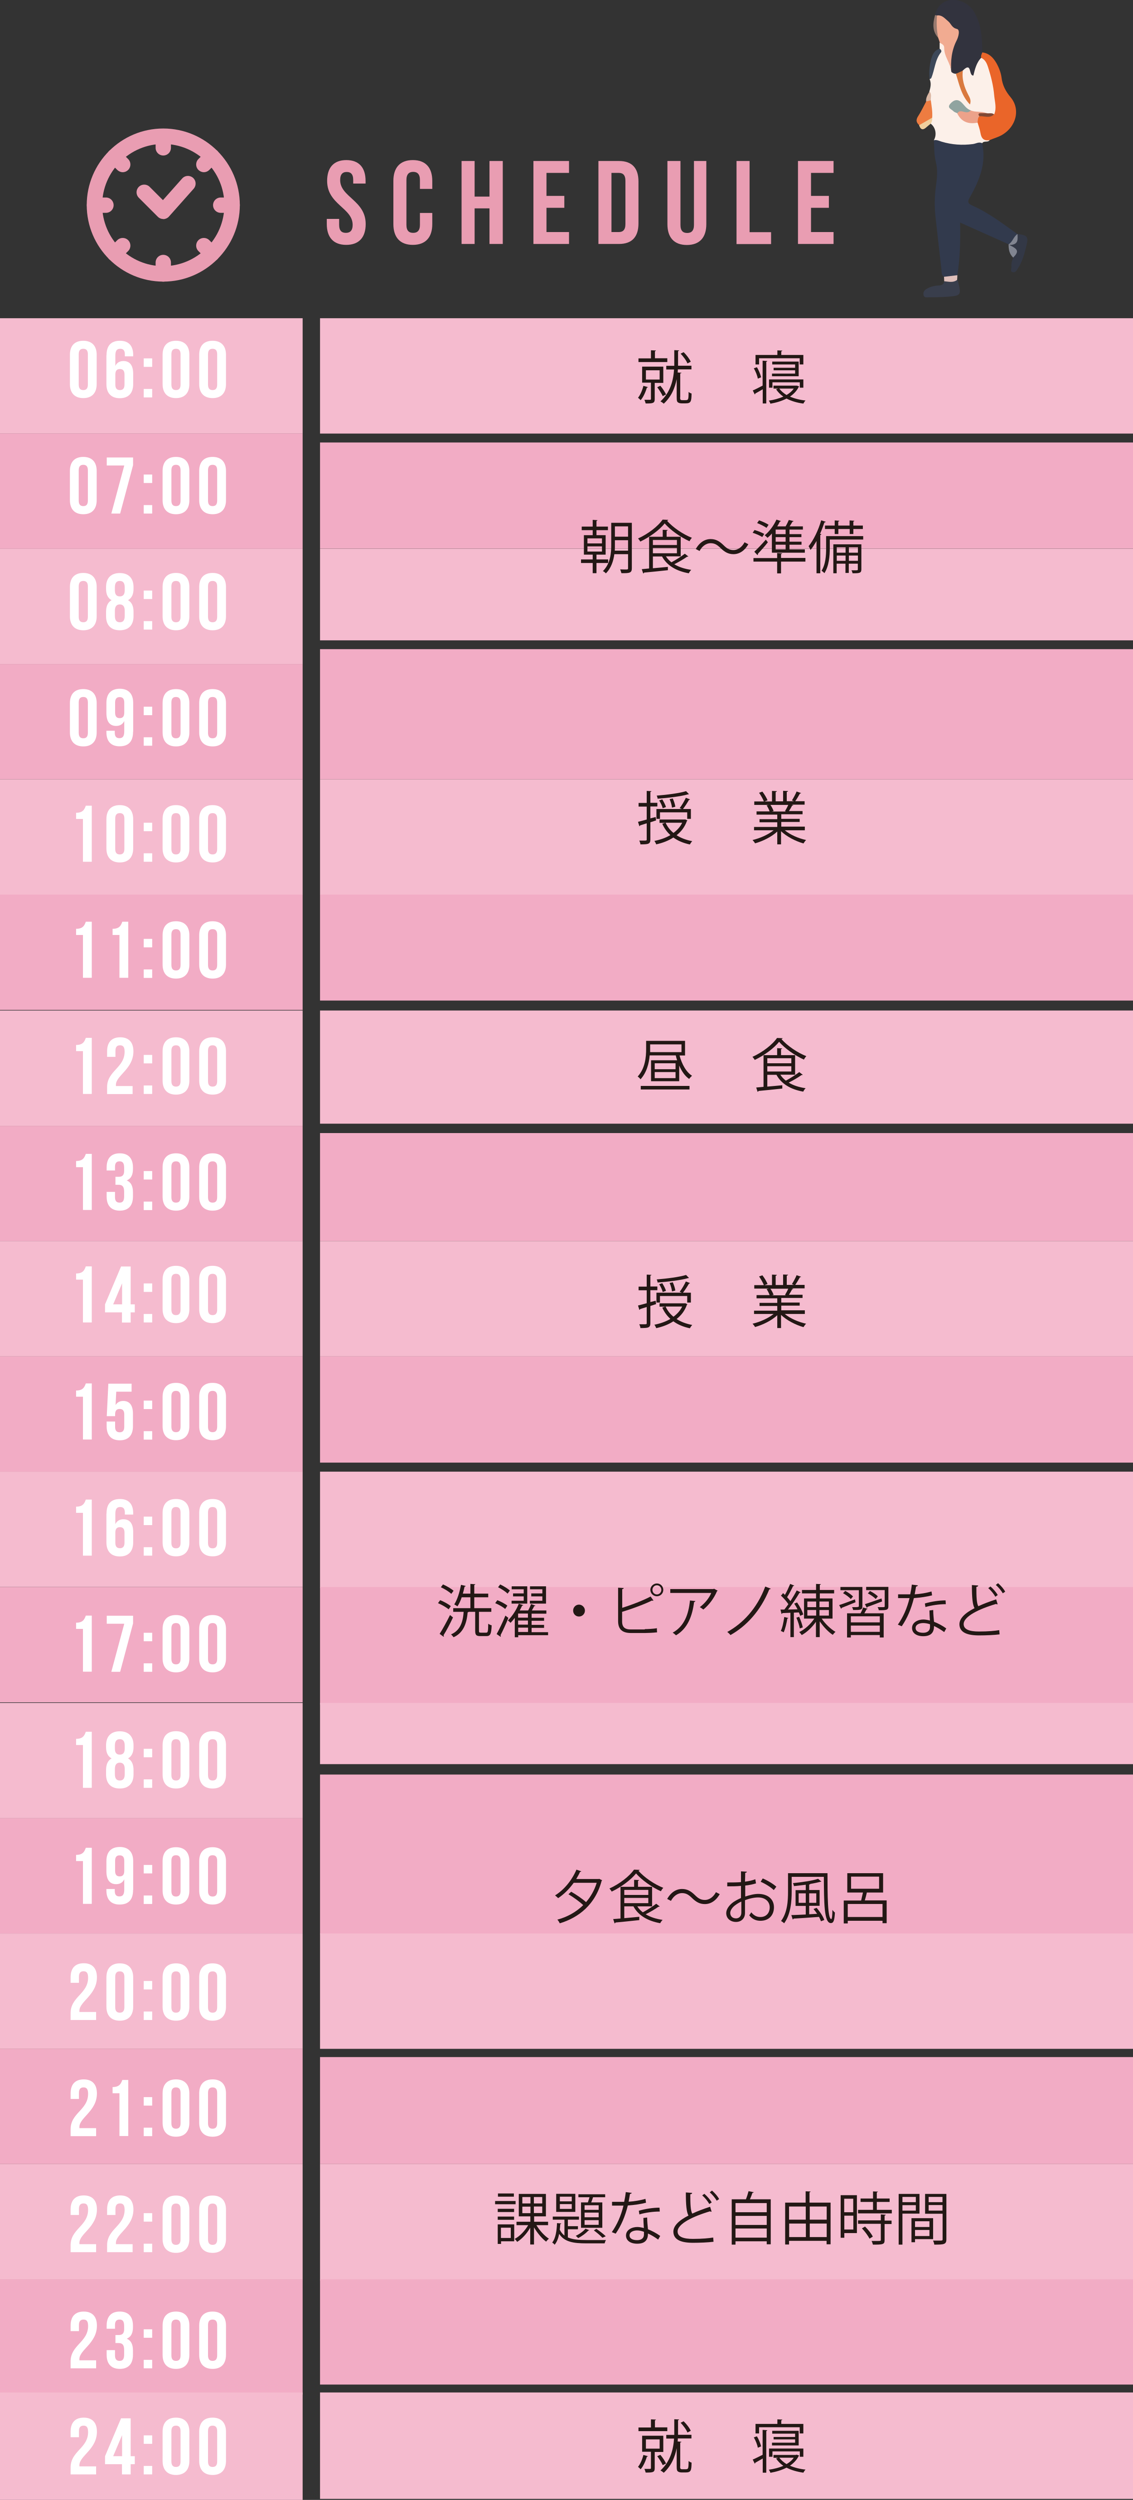 <?xml version="1.0" encoding="UTF-8"?><svg id="design" xmlns="http://www.w3.org/2000/svg" viewBox="0 0 99.02 218.47"><rect x="0" y="0" width="99.02" height="218.47" fill="#333333" stroke="none"/><defs><style>.cls-1{fill:#e99db2;}.cls-2{fill:#e0c0bb;}.cls-3{fill:#ea6529;}.cls-4{fill:#90a4a0;}.cls-5{fill:#f0d09e;}.cls-6{fill:#804834;}.cls-7{fill:#ed7c41;}.cls-8{fill:#f5bbcf;}.cls-9{fill:#eca28a;}.cls-10{fill:#3d4859;}.cls-11{fill:#32333e;}.cls-12{fill:#dbb7a4;}.cls-13{fill:#d9793e;}.cls-14{fill:#393e4c;}.cls-15{fill:#333846;}.cls-16{fill:#231815;}.cls-17{fill:#f2acc5;}.cls-18{fill:#fff;}.cls-19{fill:#323a4d;}.cls-20{fill:#818591;}.cls-21{fill:#f1ab91;}.cls-22{fill:#997a6f;}.cls-23{fill:#fcf0e9;}</style></defs><rect class="cls-8" y="27.81" width="26.45" height="10.08"/><rect class="cls-17" y="37.88" width="26.45" height="10.08"/><rect class="cls-8" y="47.96" width="26.45" height="10.08"/><rect class="cls-17" y="58.03" width="26.45" height="10.08"/><rect class="cls-8" y="68.11" width="26.45" height="10.08"/><rect class="cls-17" y="78.18" width="26.45" height="10.08"/><rect class="cls-8" y="88.31" width="26.45" height="10.08"/><rect class="cls-17" y="98.39" width="26.45" height="10.08"/><rect class="cls-8" y="108.46" width="26.45" height="10.08"/><rect class="cls-17" y="118.54" width="26.45" height="10.08"/><rect class="cls-8" y="128.61" width="26.45" height="10.08"/><rect class="cls-17" y="138.69" width="26.45" height="10.08"/><rect class="cls-8" y="148.82" width="26.45" height="10.08"/><rect class="cls-17" y="158.89" width="26.45" height="10.08"/><rect class="cls-8" y="168.97" width="26.45" height="10.08"/><rect class="cls-17" y="179.04" width="26.45" height="10.08"/><rect class="cls-8" y="189.12" width="26.45" height="10.08"/><rect class="cls-17" y="199.19" width="26.45" height="10.08"/><rect class="cls-8" x="27.97" y="27.81" width="71.05" height="10.08"/><rect class="cls-17" x="27.97" y="38.67" width="71.05" height="9.28"/><rect class="cls-8" x="27.97" y="47.96" width="71.05" height="8"/><rect class="cls-17" x="27.97" y="56.73" width="71.05" height="11.38"/><rect class="cls-8" x="27.97" y="68.11" width="71.05" height="10.08"/><rect class="cls-17" x="27.97" y="78.18" width="71.05" height="9.26"/><rect class="cls-8" x="27.97" y="88.31" width="71.05" height="9.89"/><rect class="cls-17" x="27.97" y="99.02" width="71.05" height="9.44"/><rect class="cls-8" x="27.97" y="108.46" width="71.05" height="10.08"/><rect class="cls-17" x="27.97" y="118.54" width="71.05" height="9.28"/><rect class="cls-8" x="27.97" y="128.61" width="71.05" height="10.17"/><rect class="cls-17" x="27.97" y="138.69" width="71.05" height="10.28"/><rect class="cls-8" x="27.97" y="148.82" width="71.05" height="5.35"/><rect class="cls-17" x="27.97" y="155.08" width="71.05" height="13.96"/><rect class="cls-8" x="27.97" y="168.97" width="71.05" height="10.08"/><rect class="cls-17" x="27.97" y="179.77" width="71.05" height="9.35"/><rect class="cls-8" x="27.97" y="189.12" width="71.05" height="10.19"/><rect class="cls-8" y="209.08" width="26.45" height="9.39"/><rect class="cls-8" x="27.97" y="209.08" width="71.05" height="9.3"/><rect class="cls-17" x="27.97" y="199.19" width="71.05" height="9.2"/><path class="cls-1" d="M14.27,19.14c-.18,0-.35-.07-.48-.2l-1.66-1.66c-.26-.26-.26-.69,0-.95.26-.26.69-.26.95,0l1.16,1.16,1.68-1.89c.25-.28.67-.3.95-.06.28.25.3.67.06.95l-2.16,2.43c-.12.14-.3.22-.48.23,0,0-.01,0-.02,0Z"/><path class="cls-1" d="M14.27,24.61c-3.69,0-6.69-3-6.69-6.69s3-6.69,6.69-6.69,6.69,3,6.69,6.69-3,6.69-6.69,6.69ZM14.27,12.58c-2.94,0-5.34,2.4-5.34,5.34s2.4,5.34,5.34,5.34,5.34-2.4,5.34-5.34-2.4-5.34-5.34-5.34Z"/><path class="cls-1" d="M9.26,18.6h-1c-.37,0-.67-.3-.67-.67s.3-.67.67-.67h1c.37,0,.67.3.67.67s-.3.67-.67.67Z"/><path class="cls-1" d="M20.29,18.6h-1c-.37,0-.67-.3-.67-.67s.3-.67.67-.67h1c.37,0,.67.3.67.67s-.3.67-.67.67Z"/><path class="cls-1" d="M14.27,13.59c-.37,0-.67-.3-.67-.67v-1c0-.37.3-.67.67-.67s.67.3.67.67v1c0,.37-.3.67-.67.67Z"/><path class="cls-1" d="M14.27,24.61c-.37,0-.67-.3-.67-.67v-1c0-.37.3-.67.67-.67s.67.3.67.67v1c0,.37-.3.67-.67.67Z"/><path class="cls-1" d="M10.73,15.05c-.17,0-.34-.07-.48-.2l-.71-.71c-.26-.26-.26-.69,0-.95.26-.26.69-.26.95,0l.71.71c.26.26.26.69,0,.95-.13.13-.3.2-.48.2Z"/><path class="cls-1" d="M18.53,22.85c-.17,0-.34-.07-.48-.2l-.71-.71c-.26-.26-.26-.69,0-.95.26-.26.69-.26.95,0l.71.71c.26.26.26.69,0,.95-.13.13-.3.2-.48.2Z"/><path class="cls-1" d="M17.82,15.05c-.17,0-.34-.07-.48-.2-.26-.26-.26-.69,0-.95l.71-.71c.26-.26.69-.26.95,0,.26.26.26.69,0,.95l-.71.71c-.13.13-.3.2-.48.2Z"/><path class="cls-1" d="M10.02,22.85c-.17,0-.34-.07-.48-.2-.26-.26-.26-.69,0-.95l.71-.71c.26-.26.69-.26.95,0,.26.26.26.69,0,.95l-.71.71c-.13.13-.3.2-.48.2Z"/><path class="cls-18" d="M6.11,31.01c0-.79.41-1.23,1.17-1.23s1.17.45,1.17,1.23v2.55c0,.78-.41,1.23-1.17,1.23s-1.17-.45-1.17-1.23v-2.55ZM6.88,33.61c0,.35.15.48.4.48s.4-.13.4-.48v-2.65c0-.35-.15-.48-.4-.48s-.4.13-.4.48v2.65Z"/><path class="cls-18" d="M9.31,31.05c0-.83.38-1.27,1.18-1.27.76,0,1.15.45,1.15,1.23v.13h-.73v-.18c0-.35-.15-.48-.4-.48-.27,0-.43.13-.43.6v.9c.13-.28.37-.43.71-.43.57,0,.85.4.85,1.12v.9c0,.78-.41,1.23-1.17,1.23s-1.17-.45-1.17-1.23v-2.51ZM10.08,32.73v.88c0,.35.15.48.4.48s.4-.13.4-.48v-.88c0-.35-.15-.48-.4-.48s-.4.13-.4.48Z"/><path class="cls-18" d="M13.3,31.32v.74h-.74v-.74h.74ZM13.3,33.99v.74h-.74v-.74h.74Z"/><path class="cls-18" d="M14.21,31.01c0-.79.41-1.23,1.17-1.23s1.17.45,1.17,1.23v2.55c0,.78-.41,1.23-1.17,1.23s-1.17-.45-1.17-1.23v-2.55ZM14.98,33.61c0,.35.15.48.4.48s.4-.13.4-.48v-2.65c0-.35-.15-.48-.4-.48s-.4.13-.4.48v2.65Z"/><path class="cls-18" d="M17.41,31.01c0-.79.41-1.23,1.17-1.23s1.17.45,1.17,1.23v2.55c0,.78-.41,1.23-1.17,1.23s-1.17-.45-1.17-1.23v-2.55ZM18.18,33.61c0,.35.15.48.4.48s.4-.13.4-.48v-2.65c0-.35-.15-.48-.4-.48s-.4.13-.4.48v2.65Z"/><path class="cls-18" d="M6.11,41.16c0-.79.41-1.23,1.17-1.23s1.17.45,1.17,1.23v2.55c0,.78-.41,1.23-1.17,1.23s-1.17-.45-1.17-1.23v-2.55ZM6.88,43.75c0,.35.15.48.4.48s.4-.13.4-.48v-2.65c0-.35-.15-.48-.4-.48s-.4.13-.4.48v2.65Z"/><path class="cls-18" d="M11.63,39.98v.67l-1.13,4.23h-.77l1.13-4.2h-1.53v-.7h2.31Z"/><path class="cls-18" d="M13.3,41.47v.74h-.74v-.74h.74ZM13.3,44.14v.74h-.74v-.74h.74Z"/><path class="cls-18" d="M14.21,41.16c0-.79.41-1.23,1.17-1.23s1.17.45,1.17,1.23v2.55c0,.78-.41,1.23-1.17,1.23s-1.17-.45-1.17-1.23v-2.55ZM14.98,43.75c0,.35.15.48.4.48s.4-.13.4-.48v-2.65c0-.35-.15-.48-.4-.48s-.4.13-.4.48v2.65Z"/><path class="cls-18" d="M17.41,41.16c0-.79.41-1.23,1.17-1.23s1.17.45,1.17,1.23v2.55c0,.78-.41,1.23-1.17,1.23s-1.17-.45-1.17-1.23v-2.55ZM18.18,43.75c0,.35.15.48.4.48s.4-.13.4-.48v-2.65c0-.35-.15-.48-.4-.48s-.4.13-.4.48v2.65Z"/><path class="cls-18" d="M6.11,51.3c0-.79.41-1.23,1.17-1.23s1.17.45,1.17,1.23v2.55c0,.78-.41,1.23-1.17,1.23s-1.17-.45-1.17-1.23v-2.55ZM6.88,53.9c0,.35.15.48.4.48s.4-.13.4-.48v-2.65c0-.35-.15-.48-.4-.48s-.4.13-.4.48v2.65Z"/><path class="cls-18" d="M10.47,55.08c-.78,0-1.2-.45-1.2-1.23v-.38c0-.47.14-.83.48-1.02-.32-.18-.48-.5-.48-.99v-.15c0-.79.43-1.23,1.2-1.23s1.2.45,1.2,1.23v.15c0,.48-.16.81-.48.99.34.19.48.55.48,1.02v.38c0,.78-.43,1.23-1.2,1.23ZM10.04,51.6c0,.39.18.52.43.52s.43-.13.43-.52v-.27c0-.44-.19-.56-.43-.56s-.43.12-.43.56v.27ZM10.47,54.38c.25,0,.43-.12.43-.55v-.46c0-.38-.16-.55-.43-.55s-.43.17-.43.55v.46c0,.43.19.55.43.55Z"/><path class="cls-18" d="M13.3,51.61v.74h-.74v-.74h.74ZM13.3,54.28v.74h-.74v-.74h.74Z"/><path class="cls-18" d="M14.21,51.3c0-.79.41-1.23,1.17-1.23s1.17.45,1.17,1.23v2.55c0,.78-.41,1.23-1.17,1.23s-1.17-.45-1.17-1.23v-2.55ZM14.98,53.9c0,.35.15.48.4.48s.4-.13.4-.48v-2.65c0-.35-.15-.48-.4-.48s-.4.13-.4.48v2.65Z"/><path class="cls-18" d="M17.41,51.3c0-.79.41-1.23,1.17-1.23s1.17.45,1.17,1.23v2.55c0,.78-.41,1.23-1.17,1.23s-1.17-.45-1.17-1.23v-2.55ZM18.18,53.9c0,.35.15.48.4.48s.4-.13.4-.48v-2.65c0-.35-.15-.48-.4-.48s-.4.13-.4.48v2.65Z"/><path class="cls-18" d="M6.11,61.45c0-.79.41-1.23,1.17-1.23s1.17.45,1.17,1.23v2.55c0,.78-.41,1.23-1.17,1.23s-1.17-.45-1.17-1.23v-2.55ZM6.88,64.04c0,.35.15.48.4.48s.4-.13.4-.48v-2.65c0-.35-.15-.48-.4-.48s-.4.13-.4.48v2.65Z"/><path class="cls-18" d="M11.63,63.95c0,.83-.38,1.27-1.18,1.27-.76,0-1.15-.45-1.15-1.23v-.13h.73v.17c0,.35.15.48.4.48.27,0,.43-.13.43-.6v-.9c-.13.28-.37.43-.71.43-.57,0-.85-.4-.85-1.12v-.9c0-.79.41-1.23,1.17-1.23s1.17.45,1.17,1.23v2.51ZM10.86,62.28v-.88c0-.35-.15-.48-.4-.48s-.4.13-.4.48v.88c0,.35.15.48.4.48s.4-.13.4-.48Z"/><path class="cls-18" d="M13.3,61.76v.74h-.74v-.74h.74ZM13.3,64.43v.74h-.74v-.74h.74Z"/><path class="cls-18" d="M14.21,61.45c0-.79.41-1.23,1.17-1.23s1.17.45,1.17,1.23v2.55c0,.78-.41,1.23-1.17,1.23s-1.17-.45-1.17-1.23v-2.55ZM14.98,64.04c0,.35.15.48.4.48s.4-.13.4-.48v-2.65c0-.35-.15-.48-.4-.48s-.4.13-.4.48v2.65Z"/><path class="cls-18" d="M17.41,61.45c0-.79.41-1.23,1.17-1.23s1.17.45,1.17,1.23v2.55c0,.78-.41,1.23-1.17,1.23s-1.17-.45-1.17-1.23v-2.55ZM18.18,64.04c0,.35.15.48.4.48s.4-.13.4-.48v-2.65c0-.35-.15-.48-.4-.48s-.4.13-.4.48v2.65Z"/><path class="cls-18" d="M6.65,71.03c.6,0,.73-.29.85-.62h.52v4.9h-.77v-3.74h-.6v-.55Z"/><path class="cls-18" d="M9.3,71.59c0-.79.41-1.23,1.17-1.23s1.17.45,1.17,1.23v2.55c0,.78-.41,1.23-1.17,1.23s-1.17-.45-1.17-1.23v-2.55ZM10.07,74.19c0,.35.15.48.4.48s.4-.13.4-.48v-2.65c0-.35-.15-.48-.4-.48s-.4.13-.4.48v2.65Z"/><path class="cls-18" d="M13.3,71.9v.74h-.74v-.74h.74ZM13.3,74.57v.74h-.74v-.74h.74Z"/><path class="cls-18" d="M14.21,71.59c0-.79.41-1.23,1.17-1.23s1.17.45,1.17,1.23v2.55c0,.78-.41,1.23-1.17,1.23s-1.17-.45-1.17-1.23v-2.55ZM14.98,74.19c0,.35.15.48.4.48s.4-.13.4-.48v-2.65c0-.35-.15-.48-.4-.48s-.4.13-.4.48v2.65Z"/><path class="cls-18" d="M17.41,71.59c0-.79.41-1.23,1.17-1.23s1.17.45,1.17,1.23v2.55c0,.78-.41,1.23-1.17,1.23s-1.17-.45-1.17-1.23v-2.55ZM18.18,74.19c0,.35.15.48.4.48s.4-.13.4-.48v-2.65c0-.35-.15-.48-.4-.48s-.4.13-.4.48v2.65Z"/><path class="cls-18" d="M6.65,81.17c.6,0,.73-.29.85-.62h.52v4.9h-.77v-3.74h-.6v-.55Z"/><path class="cls-18" d="M9.84,81.17c.6,0,.73-.29.85-.62h.52v4.9h-.77v-3.74h-.6v-.55Z"/><path class="cls-18" d="M13.3,82.05v.74h-.74v-.74h.74ZM13.3,84.72v.74h-.74v-.74h.74Z"/><path class="cls-18" d="M14.21,81.74c0-.79.41-1.23,1.17-1.23s1.17.45,1.17,1.23v2.55c0,.78-.41,1.23-1.17,1.23s-1.17-.45-1.17-1.23v-2.55ZM14.98,84.33c0,.35.15.48.4.48s.4-.13.4-.48v-2.65c0-.35-.15-.48-.4-.48s-.4.13-.4.48v2.65Z"/><path class="cls-18" d="M17.41,81.74c0-.79.41-1.23,1.17-1.23s1.17.45,1.17,1.23v2.55c0,.78-.41,1.23-1.17,1.23s-1.17-.45-1.17-1.23v-2.55ZM18.18,84.33c0,.35.15.48.4.48s.4-.13.4-.48v-2.65c0-.35-.15-.48-.4-.48s-.4.13-.4.48v2.65Z"/><path class="cls-18" d="M6.65,91.32c.6,0,.73-.29.85-.62h.52v4.9h-.77v-3.74h-.6v-.55Z"/><path class="cls-18" d="M10.49,91.35c-.25,0-.4.13-.4.48v.53h-.73v-.48c0-.79.39-1.23,1.15-1.23s1.15.45,1.15,1.23c0,1.54-1.53,2.11-1.53,2.92,0,.04,0,.07,0,.11h1.46v.7h-2.23v-.6c0-1.44,1.53-1.68,1.53-3.1,0-.44-.15-.56-.4-.56Z"/><path class="cls-18" d="M13.3,92.19v.74h-.74v-.74h.74ZM13.3,94.86v.74h-.74v-.74h.74Z"/><path class="cls-18" d="M14.21,91.88c0-.79.41-1.23,1.17-1.23s1.17.45,1.17,1.23v2.55c0,.78-.41,1.23-1.17,1.23s-1.17-.45-1.17-1.23v-2.55ZM14.98,94.48c0,.35.15.48.4.48s.4-.13.4-.48v-2.65c0-.35-.15-.48-.4-.48s-.4.13-.4.48v2.65Z"/><path class="cls-18" d="M17.41,91.88c0-.79.41-1.23,1.17-1.23s1.17.45,1.17,1.23v2.55c0,.78-.41,1.23-1.17,1.23s-1.17-.45-1.17-1.23v-2.55ZM18.18,94.48c0,.35.15.48.4.48s.4-.13.4-.48v-2.65c0-.35-.15-.48-.4-.48s-.4.13-.4.48v2.65Z"/><path class="cls-18" d="M6.65,101.46c.6,0,.73-.29.85-.62h.52v4.9h-.77v-3.74h-.6v-.55Z"/><path class="cls-18" d="M10.85,102.05c0-.44-.15-.56-.4-.56s-.4.13-.4.48v.32h-.73v-.27c0-.79.39-1.23,1.15-1.23s1.15.45,1.15,1.23v.13c0,.53-.17.85-.54,1.01.39.17.54.53.54,1.03v.38c0,.78-.39,1.23-1.15,1.23s-1.15-.45-1.15-1.23v-.41h.73v.46c0,.35.15.48.4.48s.4-.12.4-.55v-.39c0-.46-.15-.62-.5-.62h-.26v-.7h.3c.29,0,.46-.13.46-.52v-.27Z"/><path class="cls-18" d="M13.3,102.34v.74h-.74v-.74h.74ZM13.3,105.01v.74h-.74v-.74h.74Z"/><path class="cls-18" d="M14.21,102.02c0-.79.41-1.23,1.17-1.23s1.17.45,1.17,1.23v2.55c0,.78-.41,1.23-1.17,1.23s-1.17-.45-1.17-1.23v-2.55ZM14.98,104.62c0,.35.15.48.4.48s.4-.13.4-.48v-2.65c0-.35-.15-.48-.4-.48s-.4.13-.4.48v2.65Z"/><path class="cls-18" d="M17.41,102.02c0-.79.41-1.23,1.17-1.23s1.17.45,1.17,1.23v2.55c0,.78-.41,1.23-1.17,1.23s-1.17-.45-1.17-1.23v-2.55ZM18.18,104.62c0,.35.15.48.4.48s.4-.13.4-.48v-2.65c0-.35-.15-.48-.4-.48s-.4.13-.4.48v2.65Z"/><path class="cls-18" d="M6.65,111.29c.6,0,.73-.29.85-.62h.52v4.9h-.77v-3.74h-.6v-.55Z"/><path class="cls-18" d="M9.18,113.99l1.4-3.31h.84v3.31h.36v.7h-.36v.89h-.76v-.89h-1.48v-.7ZM10.67,113.99v-1.84l-.78,1.84h.78Z"/><path class="cls-18" d="M13.3,112.16v.74h-.74v-.74h.74ZM13.3,114.83v.74h-.74v-.74h.74Z"/><path class="cls-18" d="M14.21,111.85c0-.79.41-1.23,1.17-1.23s1.17.45,1.17,1.23v2.55c0,.78-.41,1.23-1.17,1.23s-1.17-.45-1.17-1.23v-2.55ZM14.98,114.45c0,.35.15.48.4.48s.4-.13.4-.48v-2.65c0-.35-.15-.48-.4-.48s-.4.13-.4.48v2.65Z"/><path class="cls-18" d="M17.41,111.85c0-.79.41-1.23,1.17-1.23s1.17.45,1.17,1.23v2.55c0,.78-.41,1.23-1.17,1.23s-1.17-.45-1.17-1.23v-2.55ZM18.18,114.45c0,.35.15.48.4.48s.4-.13.4-.48v-2.65c0-.35-.15-.48-.4-.48s-.4.13-.4.48v2.65Z"/><path class="cls-18" d="M6.65,121.52c.6,0,.73-.29.85-.62h.52v4.9h-.77v-3.74h-.6v-.55Z"/><path class="cls-18" d="M10.06,124.23v.46c0,.35.15.48.4.48s.4-.13.4-.48v-1.08c0-.35-.15-.48-.4-.48s-.4.13-.4.48v.15h-.73l.14-2.84h2.03v.7h-1.34l-.06,1.17c.14-.23.36-.36.67-.36.57,0,.85.4.85,1.12v1.09c0,.78-.39,1.23-1.15,1.23s-1.15-.45-1.15-1.23v-.41h.73Z"/><path class="cls-18" d="M13.3,122.4v.74h-.74v-.74h.74ZM13.3,125.07v.74h-.74v-.74h.74Z"/><path class="cls-18" d="M14.21,122.08c0-.79.41-1.23,1.17-1.23s1.17.45,1.17,1.23v2.55c0,.78-.41,1.23-1.17,1.23s-1.17-.45-1.17-1.23v-2.55ZM14.98,124.68c0,.35.15.48.4.48s.4-.13.4-.48v-2.65c0-.35-.15-.48-.4-.48s-.4.13-.4.48v2.65Z"/><path class="cls-18" d="M17.41,122.08c0-.79.41-1.23,1.17-1.23s1.17.45,1.17,1.23v2.55c0,.78-.41,1.23-1.17,1.23s-1.17-.45-1.17-1.23v-2.55ZM18.18,124.68c0,.35.15.48.4.48s.4-.13.4-.48v-2.65c0-.35-.15-.48-.4-.48s-.4.13-.4.48v2.65Z"/><path class="cls-18" d="M6.65,131.67c.6,0,.73-.29.85-.62h.52v4.9h-.77v-3.74h-.6v-.55Z"/><path class="cls-18" d="M9.31,132.27c0-.83.38-1.27,1.18-1.27.76,0,1.15.45,1.15,1.23v.13h-.73v-.18c0-.35-.15-.48-.4-.48-.27,0-.43.13-.43.6v.9c.13-.28.37-.43.71-.43.57,0,.85.4.85,1.12v.9c0,.78-.41,1.23-1.17,1.23s-1.17-.45-1.17-1.23v-2.51ZM10.08,133.94v.88c0,.35.15.48.4.48s.4-.13.4-.48v-.88c0-.35-.15-.48-.4-.48s-.4.13-.4.48Z"/><path class="cls-18" d="M13.3,132.54v.74h-.74v-.74h.74ZM13.3,135.21v.74h-.74v-.74h.74Z"/><path class="cls-18" d="M14.21,132.23c0-.79.41-1.23,1.17-1.23s1.17.45,1.17,1.23v2.55c0,.78-.41,1.23-1.17,1.23s-1.17-.45-1.17-1.23v-2.55ZM14.98,134.83c0,.35.15.48.4.48s.4-.13.4-.48v-2.65c0-.35-.15-.48-.4-.48s-.4.13-.4.48v2.65Z"/><path class="cls-18" d="M17.41,132.23c0-.79.41-1.23,1.17-1.23s1.17.45,1.17,1.23v2.55c0,.78-.41,1.23-1.17,1.23s-1.17-.45-1.17-1.23v-2.55ZM18.18,134.83c0,.35.15.48.4.48s.4-.13.4-.48v-2.65c0-.35-.15-.48-.4-.48s-.4.13-.4.48v2.65Z"/><path class="cls-18" d="M6.65,141.81c.6,0,.73-.29.85-.62h.52v4.9h-.77v-3.74h-.6v-.55Z"/><path class="cls-18" d="M11.63,141.2v.67l-1.13,4.23h-.77l1.13-4.2h-1.53v-.7h2.31Z"/><path class="cls-18" d="M13.3,142.69v.74h-.74v-.74h.74ZM13.3,145.36v.74h-.74v-.74h.74Z"/><path class="cls-18" d="M14.21,142.37c0-.79.41-1.23,1.17-1.23s1.17.45,1.17,1.23v2.55c0,.78-.41,1.23-1.17,1.23s-1.17-.45-1.17-1.23v-2.55ZM14.98,144.97c0,.35.15.48.4.48s.4-.13.4-.48v-2.65c0-.35-.15-.48-.4-.48s-.4.13-.4.48v2.65Z"/><path class="cls-18" d="M17.41,142.37c0-.79.41-1.23,1.17-1.23s1.17.45,1.17,1.23v2.55c0,.78-.41,1.23-1.17,1.23s-1.17-.45-1.17-1.23v-2.55ZM18.18,144.97c0,.35.15.48.4.48s.4-.13.4-.48v-2.65c0-.35-.15-.48-.4-.48s-.4.13-.4.48v2.65Z"/><path class="cls-18" d="M6.65,151.96c.6,0,.73-.29.85-.62h.52v4.9h-.77v-3.74h-.6v-.55Z"/><path class="cls-18" d="M10.47,156.3c-.78,0-1.2-.45-1.2-1.23v-.38c0-.47.14-.83.48-1.02-.32-.18-.48-.5-.48-.99v-.15c0-.79.43-1.23,1.2-1.23s1.2.45,1.2,1.23v.15c0,.48-.16.81-.48.99.34.19.48.55.48,1.02v.38c0,.78-.43,1.23-1.2,1.23ZM10.04,152.82c0,.39.18.52.43.52s.43-.13.43-.52v-.27c0-.44-.19-.56-.43-.56s-.43.12-.43.56v.27ZM10.47,155.6c.25,0,.43-.12.43-.55v-.46c0-.38-.16-.55-.43-.55s-.43.17-.43.55v.46c0,.43.19.55.43.55Z"/><path class="cls-18" d="M13.3,152.83v.74h-.74v-.74h.74ZM13.3,155.5v.74h-.74v-.74h.74Z"/><path class="cls-18" d="M14.21,152.52c0-.79.41-1.23,1.17-1.23s1.17.45,1.17,1.23v2.55c0,.78-.41,1.23-1.17,1.23s-1.17-.45-1.17-1.23v-2.55ZM14.98,155.12c0,.35.15.48.4.48s.4-.13.4-.48v-2.65c0-.35-.15-.48-.4-.48s-.4.13-.4.48v2.65Z"/><path class="cls-18" d="M17.41,152.52c0-.79.41-1.23,1.17-1.23s1.17.45,1.17,1.23v2.55c0,.78-.41,1.23-1.17,1.23s-1.17-.45-1.17-1.23v-2.55ZM18.18,155.12c0,.35.15.48.4.48s.4-.13.4-.48v-2.65c0-.35-.15-.48-.4-.48s-.4.13-.4.48v2.65Z"/><path class="cls-18" d="M6.65,162.1c.6,0,.73-.29.85-.62h.52v4.9h-.77v-3.74h-.6v-.55Z"/><path class="cls-18" d="M11.63,165.17c0,.83-.38,1.27-1.18,1.27-.76,0-1.15-.45-1.15-1.23v-.13h.73v.17c0,.35.15.48.4.48.27,0,.43-.13.43-.6v-.9c-.13.28-.37.43-.71.43-.57,0-.85-.4-.85-1.12v-.9c0-.79.41-1.23,1.17-1.23s1.17.45,1.17,1.23v2.51ZM10.86,163.5v-.88c0-.35-.15-.48-.4-.48s-.4.13-.4.48v.88c0,.35.15.48.4.48s.4-.13.4-.48Z"/><path class="cls-18" d="M13.3,162.98v.74h-.74v-.74h.74ZM13.3,165.65v.74h-.74v-.74h.74Z"/><path class="cls-18" d="M14.21,162.66c0-.79.41-1.23,1.17-1.23s1.17.45,1.17,1.23v2.55c0,.78-.41,1.23-1.17,1.23s-1.17-.45-1.17-1.23v-2.55ZM14.98,165.26c0,.35.15.48.4.48s.4-.13.4-.48v-2.65c0-.35-.15-.48-.4-.48s-.4.13-.4.48v2.65Z"/><path class="cls-18" d="M17.41,162.66c0-.79.41-1.23,1.17-1.23s1.17.45,1.17,1.23v2.55c0,.78-.41,1.23-1.17,1.23s-1.17-.45-1.17-1.23v-2.55ZM18.18,165.26c0,.35.15.48.4.48s.4-.13.4-.48v-2.65c0-.35-.15-.48-.4-.48s-.4.13-.4.48v2.65Z"/><path class="cls-18" d="M7.3,172.27c-.25,0-.4.13-.4.48v.53h-.73v-.48c0-.79.39-1.23,1.15-1.23s1.15.45,1.15,1.23c0,1.54-1.53,2.11-1.53,2.92,0,.04,0,.07,0,.11h1.46v.7h-2.23v-.6c0-1.44,1.53-1.68,1.53-3.1,0-.44-.15-.56-.4-.56Z"/><path class="cls-18" d="M9.3,172.81c0-.79.41-1.23,1.17-1.23s1.17.45,1.17,1.23v2.55c0,.78-.41,1.23-1.17,1.23s-1.17-.45-1.17-1.23v-2.55ZM10.07,175.41c0,.35.15.48.4.48s.4-.13.4-.48v-2.65c0-.35-.15-.48-.4-.48s-.4.13-.4.48v2.65Z"/><path class="cls-18" d="M13.3,173.12v.74h-.74v-.74h.74ZM13.3,175.79v.74h-.74v-.74h.74Z"/><path class="cls-18" d="M14.21,172.81c0-.79.41-1.23,1.17-1.23s1.17.45,1.17,1.23v2.55c0,.78-.41,1.23-1.17,1.23s-1.17-.45-1.17-1.23v-2.55ZM14.98,175.41c0,.35.15.48.4.48s.4-.13.4-.48v-2.65c0-.35-.15-.48-.4-.48s-.4.13-.4.48v2.65Z"/><path class="cls-18" d="M17.41,172.81c0-.79.41-1.23,1.17-1.23s1.17.45,1.17,1.23v2.55c0,.78-.41,1.23-1.17,1.23s-1.17-.45-1.17-1.23v-2.55ZM18.18,175.41c0,.35.15.48.4.48s.4-.13.4-.48v-2.65c0-.35-.15-.48-.4-.48s-.4.13-.4.48v2.65Z"/><path class="cls-18" d="M7.3,182.42c-.25,0-.4.13-.4.48v.53h-.73v-.48c0-.79.39-1.23,1.15-1.23s1.15.45,1.15,1.23c0,1.54-1.53,2.11-1.53,2.92,0,.04,0,.07,0,.11h1.46v.7h-2.23v-.6c0-1.44,1.53-1.68,1.53-3.1,0-.44-.15-.56-.4-.56Z"/><path class="cls-18" d="M9.84,182.39c.6,0,.73-.29.85-.62h.52v4.9h-.77v-3.74h-.6v-.55Z"/><path class="cls-18" d="M13.3,183.27v.74h-.74v-.74h.74ZM13.3,185.94v.74h-.74v-.74h.74Z"/><path class="cls-18" d="M14.21,182.95c0-.79.41-1.23,1.17-1.23s1.17.45,1.17,1.23v2.55c0,.78-.41,1.23-1.17,1.23s-1.17-.45-1.17-1.23v-2.55ZM14.98,185.55c0,.35.15.48.4.48s.4-.13.4-.48v-2.65c0-.35-.15-.48-.4-.48s-.4.13-.4.48v2.65Z"/><path class="cls-18" d="M17.41,182.95c0-.79.41-1.23,1.17-1.23s1.17.45,1.17,1.23v2.55c0,.78-.41,1.23-1.17,1.23s-1.17-.45-1.17-1.23v-2.55ZM18.18,185.55c0,.35.15.48.4.48s.4-.13.4-.48v-2.65c0-.35-.15-.48-.4-.48s-.4.13-.4.48v2.65Z"/><path class="cls-18" d="M7.3,192.56c-.25,0-.4.13-.4.48v.53h-.73v-.48c0-.79.39-1.23,1.15-1.23s1.15.45,1.15,1.23c0,1.54-1.53,2.11-1.53,2.92,0,.04,0,.07,0,.11h1.46v.7h-2.23v-.6c0-1.44,1.53-1.68,1.53-3.1,0-.44-.15-.56-.4-.56Z"/><path class="cls-18" d="M10.49,192.56c-.25,0-.4.13-.4.48v.53h-.73v-.48c0-.79.39-1.23,1.15-1.23s1.15.45,1.15,1.23c0,1.54-1.53,2.11-1.53,2.92,0,.04,0,.07,0,.11h1.46v.7h-2.23v-.6c0-1.44,1.53-1.68,1.53-3.1,0-.44-.15-.56-.4-.56Z"/><path class="cls-18" d="M13.3,193.41v.74h-.74v-.74h.74ZM13.3,196.08v.74h-.74v-.74h.74Z"/><path class="cls-18" d="M14.21,193.1c0-.79.41-1.23,1.17-1.23s1.17.45,1.17,1.23v2.55c0,.78-.41,1.23-1.17,1.23s-1.17-.45-1.17-1.23v-2.55ZM14.98,195.7c0,.35.15.48.4.48s.4-.13.4-.48v-2.65c0-.35-.15-.48-.4-.48s-.4.13-.4.48v2.65Z"/><path class="cls-18" d="M17.41,193.1c0-.79.41-1.23,1.17-1.23s1.17.45,1.17,1.23v2.55c0,.78-.41,1.23-1.17,1.23s-1.17-.45-1.17-1.23v-2.55ZM18.18,195.7c0,.35.15.48.4.48s.4-.13.4-.48v-2.65c0-.35-.15-.48-.4-.48s-.4.13-.4.48v2.65Z"/><path class="cls-18" d="M7.3,202.71c-.25,0-.4.13-.4.48v.53h-.73v-.48c0-.79.39-1.23,1.15-1.23s1.15.45,1.15,1.23c0,1.54-1.53,2.11-1.53,2.92,0,.04,0,.07,0,.11h1.46v.7h-2.23v-.6c0-1.44,1.53-1.68,1.53-3.1,0-.44-.15-.56-.4-.56Z"/><path class="cls-18" d="M10.85,203.27c0-.44-.15-.56-.4-.56s-.4.13-.4.48v.32h-.73v-.27c0-.79.39-1.23,1.15-1.23s1.15.45,1.15,1.23v.13c0,.53-.17.85-.54,1.01.39.17.54.53.54,1.03v.38c0,.78-.39,1.23-1.15,1.23s-1.15-.45-1.15-1.23v-.41h.73v.46c0,.35.15.48.4.48s.4-.12.4-.55v-.39c0-.46-.15-.62-.5-.62h-.26v-.7h.3c.29,0,.46-.13.46-.52v-.27Z"/><path class="cls-18" d="M13.3,203.56v.74h-.74v-.74h.74ZM13.3,206.23v.74h-.74v-.74h.74Z"/><path class="cls-18" d="M14.21,203.24c0-.79.41-1.23,1.17-1.23s1.17.45,1.17,1.23v2.55c0,.78-.41,1.23-1.17,1.23s-1.17-.45-1.17-1.23v-2.55ZM14.98,205.84c0,.35.15.48.4.48s.4-.13.4-.48v-2.65c0-.35-.15-.48-.4-.48s-.4.13-.4.48v2.65Z"/><path class="cls-18" d="M17.41,203.24c0-.79.41-1.23,1.17-1.23s1.17.45,1.17,1.23v2.55c0,.78-.41,1.23-1.17,1.23s-1.17-.45-1.17-1.23v-2.55ZM18.18,205.84c0,.35.15.48.4.48s.4-.13.4-.48v-2.65c0-.35-.15-.48-.4-.48s-.4.13-.4.48v2.65Z"/><path class="cls-18" d="M7.3,211.98c-.25,0-.4.13-.4.48v.53h-.73v-.48c0-.79.39-1.23,1.15-1.23s1.15.45,1.15,1.23c0,1.54-1.53,2.11-1.53,2.92,0,.04,0,.07,0,.11h1.46v.7h-2.23v-.6c0-1.44,1.53-1.68,1.53-3.1,0-.44-.15-.56-.4-.56Z"/><path class="cls-18" d="M9.18,214.65l1.4-3.31h.84v3.31h.36v.7h-.36v.89h-.76v-.89h-1.48v-.7ZM10.67,214.65v-1.84l-.78,1.84h.78Z"/><path class="cls-18" d="M13.3,212.83v.74h-.74v-.74h.74ZM13.3,215.5v.74h-.74v-.74h.74Z"/><path class="cls-18" d="M14.21,212.51c0-.79.41-1.23,1.17-1.23s1.17.45,1.17,1.23v2.55c0,.78-.41,1.23-1.17,1.23s-1.17-.45-1.17-1.23v-2.55ZM14.98,215.11c0,.35.15.48.4.48s.4-.13.4-.48v-2.65c0-.35-.15-.48-.4-.48s-.4.13-.4.48v2.65Z"/><path class="cls-18" d="M17.41,212.51c0-.79.41-1.23,1.17-1.23s1.17.45,1.17,1.23v2.55c0,.78-.41,1.23-1.17,1.23s-1.17-.45-1.17-1.23v-2.55ZM18.18,215.11c0,.35.15.48.4.48s.4-.13.4-.48v-2.65c0-.35-.15-.48-.4-.48s-.4.13-.4.48v2.65Z"/><path class="cls-1" d="M30.27,13.99c1.11,0,1.68.66,1.68,1.82v.23h-1.08v-.3c0-.52-.21-.71-.57-.71s-.57.2-.57.71c0,1.49,2.23,1.77,2.23,3.84,0,1.16-.58,1.82-1.7,1.82s-1.7-.66-1.7-1.82v-.45h1.08v.52c0,.52.23.7.59.7s.59-.19.59-.7c0-1.49-2.23-1.77-2.23-3.84,0-1.16.57-1.82,1.68-1.82Z"/><path class="cls-1" d="M37.78,18.62v.96c0,1.16-.58,1.82-1.7,1.82s-1.7-.66-1.7-1.82v-3.77c0-1.16.58-1.82,1.7-1.82s1.7.66,1.7,1.82v.7h-1.08v-.78c0-.52-.23-.71-.59-.71s-.59.2-.59.71v3.92c0,.52.23.7.59.7s.59-.19.59-.7v-1.04h1.08Z"/><path class="cls-1" d="M41.48,21.32h-1.14v-7.25h1.14v3.11h1.3v-3.11h1.16v7.25h-1.16v-3.11h-1.3v3.11Z"/><path class="cls-1" d="M47.76,17.12h1.56v1.04h-1.56v2.12h1.97v1.04h-3.11v-7.25h3.11v1.04h-1.97v2.02Z"/><path class="cls-1" d="M52.3,14.07h1.8c1.14,0,1.7.63,1.7,1.79v3.67c0,1.16-.56,1.79-1.7,1.79h-1.8v-7.25ZM53.44,15.1v5.18h.64c.36,0,.58-.19.58-.7v-3.77c0-.52-.22-.7-.58-.7h-.64Z"/><path class="cls-1" d="M59.47,14.07v5.59c0,.52.23.7.59.7s.59-.19.59-.7v-5.59h1.08v5.52c0,1.16-.58,1.82-1.7,1.82s-1.7-.66-1.7-1.82v-5.52h1.14Z"/><path class="cls-1" d="M64.37,14.07h1.14v6.22h1.88v1.04h-3.02v-7.25Z"/><path class="cls-1" d="M70.88,17.12h1.56v1.04h-1.56v2.12h1.97v1.04h-3.11v-7.25h3.11v1.04h-1.97v2.02Z"/><path class="cls-16" d="M53.15,49.2h-1.02v.89h-.33v-.89h-1.02v-.31h1.02v-.42h-.77v-1.7h.77v-.44h-.96v-.31h.96v-.59l.42.03s-.03.06-.09.07v.49h1v.31h-1v.44h.8v1.7h-.8v.42h1.02v.31ZM51.34,47.05v.44h1.27v-.44h-1.27ZM51.34,47.75v.45h1.27v-.45h-1.27ZM55.22,45.68v3.98c0,.41-.19.44-.91.43-.02-.08-.07-.24-.11-.33.16,0,.31.01.42.01.24,0,.27,0,.27-.11v-1.23h-1.2c-.08.6-.28,1.22-.74,1.68-.05-.07-.18-.17-.26-.2.66-.65.73-1.57.73-2.31v-1.91h1.8ZM53.74,47.59c0,.17,0,.35-.01.53h1.16v-.91h-1.15v.39ZM54.89,46h-1.15v.9h1.15v-.9Z"/><path class="cls-16" d="M58.4,45.44s-.05.06-.1.07c.5.58,1.4,1.19,2.17,1.49-.08.08-.16.2-.21.3-.78-.35-1.68-.98-2.17-1.56-.43.55-1.27,1.18-2.13,1.59-.04-.08-.13-.2-.2-.27.87-.39,1.74-1.06,2.15-1.65l.49.02ZM58.2,48.62c.12.2.29.37.48.52.39-.21.88-.52,1.17-.75l.31.24s-.07.04-.11.02c-.29.21-.74.47-1.12.66.41.25.91.41,1.48.49-.08.07-.17.21-.21.3-1.08-.19-1.91-.67-2.34-1.47h-.8v1.03c.41-.03.87-.08,1.31-.12v.29c-.77.08-1.59.17-2.08.21,0,.04-.04.07-.08.07l-.12-.37.64-.06v-2.77h1.19v-.61l.44.02s-.03.06-.1.07v.52h1.23v1.71h-1.29ZM59.16,47.19h-2.1v.44h2.1v-.44ZM57.06,47.89v.46h2.1v-.46h-2.1Z"/><path class="cls-16" d="M65.4,47.56c-.32.57-.78.87-1.3.87-.45,0-.77-.19-1.12-.53-.28-.27-.5-.43-.87-.43-.41,0-.76.28-.97.68l-.33-.17c.32-.57.78-.87,1.3-.87.45,0,.77.19,1.12.53.27.27.5.43.87.43.41,0,.76-.28.97-.68l.33.17Z"/><path class="cls-16" d="M65.95,46.32c.29.08.65.23.84.34l-.17.27c-.19-.12-.55-.28-.84-.37l.16-.24ZM70.39,48.77v.31h-2.13v1.03h-.34v-1.03h-2.07v-.31h2.07v-.44l.44.03s-.03.06-.1.06v.34h2.13ZM65.93,48.21c.27-.25.67-.67,1-1.05l.18.23c-.28.36-.63.75-.87,1,0,.01,0,.04,0,.04,0,.04-.01.06-.04.08l-.28-.3ZM66.34,45.47c.28.1.64.26.83.39l-.18.27c-.18-.13-.54-.31-.82-.42l.17-.24ZM67.46,48.29v-1.67c-.12.15-.25.27-.38.38-.06-.06-.17-.17-.25-.22.39-.31.79-.84,1.03-1.37l.4.13s-.07.05-.11.05c-.06.14-.14.27-.22.41h.73c.11-.18.21-.4.28-.56l.42.1s-.04.05-.1.05c-.07.12-.16.27-.25.41h1.16v.28h-1.17v.4h1.04v.26h-1.04v.4h1.05v.26h-1.05v.41h1.34v.29h-2.85ZM68.66,46.68v-.4h-.87v.4h.87ZM68.66,47.34v-.4h-.87v.4h.87ZM68.66,48.01v-.41h-.87v.41h.87Z"/><path class="cls-16" d="M71.37,47.26c-.17.29-.34.57-.53.8-.04-.08-.12-.25-.17-.33.43-.52.85-1.39,1.1-2.26l.4.13s-.05.06-.12.06c-.11.33-.24.67-.38.99l.12.04s-.04.06-.1.06v3.35h-.33v-2.84ZM75.44,46.85v.3h-2.92v.79c0,.63-.07,1.53-.47,2.15-.05-.06-.18-.17-.25-.21.36-.57.4-1.36.4-1.94v-1.09h3.24ZM72.1,45.93h.85v-.45l.41.03s-.03.06-.1.07v.35h.99v-.45l.42.03s-.03.06-.09.07v.35h.83v.3h-.83v.44h-.32v-.44h-.99v.44h-.32v-.44h-.85v-.3ZM75.28,47.56v2.2c0,.33-.18.34-.77.34-.01-.07-.05-.19-.1-.26.12,0,.23,0,.31,0,.22,0,.25,0,.25-.08v-.5h-.79v.81h-.29v-.81h-.77v.84h-.29v-2.53h2.44ZM73.9,47.83h-.77v.47h.77v-.47ZM73.13,49.01h.77v-.46h-.77v.46ZM74.98,47.83h-.79v.47h.79v-.47ZM74.19,49.01h.79v-.46h-.79v.46Z"/><path class="cls-16" d="M57.33,71.7l-.49.16v1.51c0,.4-.2.42-.87.42,0-.09-.05-.23-.1-.33.11,0,.21,0,.3,0,.35,0,.35,0,.35-.11v-1.4l-.57.18s-.03.06-.07.08l-.12-.39c.21-.05.47-.12.76-.2v-1.13h-.71v-.32h.71v-1.05l.42.02s-.03.06-.1.07v.95h.61v.32h-.61v1.04l.46-.12.04.29ZM59.86,71.6l.22.1s-.03.04-.05.05c-.18.52-.5.93-.9,1.24.38.25.84.42,1.37.52-.08.07-.16.21-.21.29-.56-.12-1.05-.32-1.44-.61-.44.29-.96.48-1.5.6-.03-.09-.1-.23-.16-.3.5-.1.98-.26,1.4-.51-.3-.27-.54-.6-.71-.99l.26-.08h-.5v-.29h2.22ZM59.41,70.61c.18-.23.41-.62.53-.89l.37.14s-.05.05-.1.05c-.13.23-.34.56-.52.79h.69v.86h-.32v-.57h-2.38v.57h-.31v-.86h2.21l-.18-.08ZM60.21,69.4s-.03.02-.05.02c-.01,0-.03,0-.04,0-.62.18-1.72.31-2.65.38,0-.08-.04-.2-.08-.27.9-.07,1.99-.21,2.57-.39l.26.27ZM57.92,70.64c-.04-.19-.17-.47-.31-.69l.27-.09c.13.21.28.49.32.67l-.28.1ZM58.17,71.9c.16.35.39.65.69.89.32-.24.59-.53.76-.89h-1.44ZM58.73,70.58c-.02-.2-.1-.51-.21-.74l.28-.06c.1.23.2.53.22.72l-.29.08Z"/><path class="cls-16" d="M70.33,72.56h-1.74c.46.39,1.2.71,1.86.85-.08.07-.17.21-.23.3-.7-.2-1.47-.6-1.96-1.07v1.15h-.33v-1.12c-.49.46-1.26.84-1.94,1.03-.05-.09-.15-.22-.22-.29.65-.15,1.37-.47,1.84-.85h-1.71v-.29h2.03v-.41h-1.55v-.27h1.55v-.4h-1.81v-.28h1.14c-.05-.16-.16-.37-.26-.53l.2-.04h-1.28v-.3h.84c-.08-.21-.26-.53-.42-.76l.29-.1c.18.23.37.55.45.76l-.27.1h.66v-.92l.43.02s-.04.08-.11.08v.81h.65v-.92l.44.02s-.05.08-.12.08v.81h.63c-.06-.02-.14-.06-.18-.07.14-.22.32-.55.41-.78l.4.14s-.05.04-.11.04c-.11.2-.27.47-.41.67h.82v.3h-1.13l.15.04s-.05.05-.11.04c-.07.14-.18.33-.28.48h1.19v.28h-1.86v.4h1.61v.27h-1.61v.41h2.06v.29ZM68.61,70.88c.09-.15.21-.37.28-.54h-1.56c.12.17.23.39.28.54l-.16.04h1.24l-.08-.03Z"/><path class="cls-16" d="M57.33,113.97l-.49.16v1.51c0,.4-.2.42-.87.42,0-.09-.05-.23-.1-.33.11,0,.21,0,.3,0,.35,0,.35,0,.35-.11v-1.4l-.57.18s-.03.06-.07.08l-.12-.39c.21-.05.47-.12.76-.2v-1.13h-.71v-.32h.71v-1.05l.42.02s-.03.06-.1.07v.95h.61v.32h-.61v1.04l.46-.12.04.29ZM59.86,113.88l.22.1s-.03.04-.05.05c-.18.52-.5.93-.9,1.24.38.25.84.42,1.37.52-.08.07-.16.21-.21.29-.56-.12-1.05-.32-1.44-.61-.44.29-.96.48-1.5.6-.03-.09-.1-.23-.16-.3.5-.1.98-.26,1.4-.51-.3-.27-.54-.6-.71-.99l.26-.08h-.5v-.29h2.22ZM59.41,112.88c.18-.23.41-.62.53-.89l.37.14s-.05.05-.1.05c-.13.23-.34.56-.52.79h.69v.86h-.32v-.57h-2.38v.57h-.31v-.86h2.21l-.18-.08ZM60.21,111.68s-.03.02-.05.02c-.01,0-.03,0-.04,0-.62.18-1.72.31-2.65.38,0-.08-.04-.2-.08-.27.9-.07,1.99-.21,2.57-.39l.26.27ZM57.92,112.92c-.04-.19-.17-.47-.31-.69l.27-.09c.13.21.28.49.32.67l-.28.1ZM58.17,114.18c.16.35.39.65.69.89.32-.24.59-.53.76-.89h-1.44ZM58.73,112.86c-.02-.2-.1-.51-.21-.74l.28-.06c.1.23.2.53.22.72l-.29.08Z"/><path class="cls-16" d="M70.33,114.83h-1.74c.46.39,1.2.71,1.86.85-.08.07-.17.21-.23.3-.7-.2-1.47-.6-1.96-1.07v1.15h-.33v-1.12c-.49.46-1.26.84-1.94,1.03-.05-.09-.15-.22-.22-.29.65-.15,1.37-.47,1.84-.85h-1.71v-.29h2.03v-.41h-1.55v-.27h1.55v-.4h-1.81v-.28h1.14c-.05-.16-.16-.37-.26-.53l.2-.04h-1.28v-.3h.84c-.08-.21-.26-.53-.42-.76l.29-.1c.18.23.37.55.45.76l-.27.1h.66v-.92l.43.02s-.04.08-.11.08v.81h.65v-.92l.44.02s-.05.08-.12.08v.81h.63c-.06-.02-.14-.06-.18-.07.14-.22.32-.55.41-.78l.4.14s-.05.04-.11.04c-.11.2-.27.47-.41.67h.82v.3h-1.13l.15.04s-.05.05-.11.04c-.07.14-.18.33-.28.48h1.19v.28h-1.86v.4h1.61v.27h-1.61v.41h2.06v.29ZM68.61,113.16c.09-.15.21-.37.28-.54h-1.56c.12.17.23.39.28.54l-.16.04h1.24l-.08-.03Z"/><path class="cls-16" d="M56.63,214.65s-.05.05-.1.05c-.11.39-.31.83-.54,1.09-.05-.05-.16-.16-.23-.21.2-.24.37-.64.47-1.04l.39.11ZM58.32,212.14v.32h-2.52v-.32h1.09v-.71l.44.02s-.03.06-.09.07v.61h1.09ZM57.97,214.28h-.75v1.42c0,.37-.18.38-.79.38-.02-.09-.07-.23-.11-.32.24,0,.43,0,.49,0,.06,0,.08-.03.08-.08v-1.42h-.77v-1.4h1.85v1.4ZM56.45,213.18v.81h1.2v-.81h-1.2ZM57.71,214.53c.2.23.4.54.5.76l-.29.14c-.09-.21-.3-.54-.48-.78l.27-.12ZM59.44,215.55c0,.21.04.24.2.24h.25c.27,0,.29-.03.29-.72.07.06.17.12.26.14-.01.7-.05.86-.53.86h-.33c-.11,0-.24-.02-.32-.08-.09-.06-.12-.14-.12-.48v-1.56c-.15.76-.46,1.53-1.13,2.15-.07-.07-.2-.16-.29-.2.89-.81,1.13-1.88,1.19-2.79h-.68v-.32h.7c0-.12,0-.23,0-.34v-1.03l.43.02s-.04.06-.1.07v.93c0,.11,0,.23,0,.34h1.17v.32h-1.19c0,.09,0,.17-.02.26.18.02.26.02.33.03,0,.04-.03.05-.1.06v2.08ZM59.75,211.6c.26.25.51.58.62.83l-.29.15c-.1-.25-.35-.6-.6-.85l.26-.13Z"/><path class="cls-16" d="M65.77,214.95c.23-.09.55-.26.88-.42v-2.18l.41.03s-.03.06-.09.07v3.64h-.31v-1.24c-.25.14-.48.28-.65.37,0,.04-.02.07-.05.08l-.17-.35ZM66.15,212.91c.17.27.31.64.37.88l-.29.12c-.04-.25-.18-.62-.35-.9l.27-.1ZM66.34,212.12v.54h-.31v-.83h1.91v-.4l.44.02s-.04.06-.1.07v.31h1.93v.83h-.32v-.54h-3.54ZM69.58,214.52h.06c.15.05.17.06.2.08,0,.02-.02.04-.04.04-.17.34-.44.62-.76.84.39.17.86.29,1.36.34-.07.07-.15.19-.19.27-.55-.08-1.05-.22-1.47-.44-.42.22-.91.36-1.41.45-.02-.08-.09-.21-.14-.27.44-.06.88-.17,1.27-.34-.26-.18-.47-.39-.63-.64l.17-.06h-.4v-.25h1.97ZM70.21,214.7h-.31v-.47h-2.39v.47h-.3v-.72h3v.72ZM67.47,213.47h2.02v-.29h-1.88v-.21h1.88v-.29h-2v-.25h2.31v1.28h-2.33v-.24ZM68.11,214.78c.15.21.37.4.63.56.26-.15.48-.33.63-.56h-1.26Z"/><path class="cls-16" d="M56.63,33.83s-.05.06-.1.05c-.11.39-.31.83-.54,1.09-.05-.06-.16-.16-.23-.21.2-.24.37-.64.47-1.04l.39.11ZM58.32,31.32v.32h-2.52v-.32h1.09v-.71l.44.02s-.03.06-.09.07v.61h1.09ZM57.97,33.46h-.75v1.42c0,.37-.18.38-.79.38-.02-.09-.07-.23-.11-.32.24,0,.43,0,.49,0,.06,0,.08-.03.08-.08v-1.42h-.77v-1.4h1.85v1.4ZM56.45,32.36v.81h1.2v-.81h-1.2ZM57.71,33.71c.2.23.4.55.5.76l-.29.15c-.09-.21-.3-.54-.48-.78l.27-.13ZM59.44,34.73c0,.21.04.24.2.24h.25c.27,0,.29-.03.29-.72.07.06.17.12.26.14-.01.7-.05.86-.53.86h-.33c-.11,0-.24-.02-.32-.08-.09-.06-.12-.14-.12-.48v-1.56c-.15.76-.46,1.53-1.13,2.15-.07-.07-.2-.16-.29-.2.89-.81,1.13-1.88,1.19-2.79h-.68v-.32h.7c0-.12,0-.23,0-.34v-1.03l.43.02s-.04.06-.1.07v.93c0,.11,0,.23,0,.34h1.17v.32h-1.19c0,.09,0,.18-.02.27.18.02.26.02.33.02,0,.04-.03.06-.1.06v2.08ZM59.75,30.78c.26.25.51.59.62.83l-.29.15c-.1-.25-.35-.6-.6-.85l.26-.13Z"/><path class="cls-16" d="M65.77,34.13c.23-.09.55-.26.88-.43v-2.18l.41.03s-.03.06-.09.07v3.64h-.31v-1.24c-.25.14-.48.28-.65.37,0,.04-.02.07-.05.08l-.17-.35ZM66.15,32.09c.17.27.31.64.37.88l-.29.12c-.04-.25-.18-.62-.35-.9l.27-.1ZM66.34,31.31v.54h-.31v-.83h1.91v-.4l.44.02s-.04.06-.1.07v.31h1.93v.83h-.32v-.54h-3.54ZM69.58,33.7h.06c.15.05.17.06.2.08,0,.02-.02.04-.04.04-.17.35-.44.62-.76.84.39.17.86.29,1.36.34-.07.06-.15.19-.19.27-.55-.07-1.05-.22-1.47-.44-.42.22-.91.36-1.41.45-.02-.08-.09-.21-.14-.27.44-.06.88-.18,1.27-.35-.26-.18-.47-.39-.63-.64l.17-.06h-.4v-.26h1.97ZM70.21,33.88h-.31v-.47h-2.39v.47h-.3v-.72h3v.72ZM67.47,32.65h2.02v-.29h-1.88v-.22h1.88v-.29h-2v-.25h2.31v1.28h-2.33v-.24ZM68.11,33.96c.15.21.37.4.63.56.26-.15.48-.34.63-.56h-1.26Z"/><path class="cls-16" d="M52.38,164.2l.25.12s-.03.04-.05.05c-.55,2.07-2.01,3.22-3.66,3.71-.04-.09-.13-.25-.21-.32.83-.22,1.62-.64,2.26-1.27-.3-.29-.84-.68-1.29-.95l.24-.22c.44.25.98.62,1.3.91.4-.47.73-1.03.93-1.69h-2.01c-.39.54-.86,1.01-1.36,1.34-.06-.06-.19-.18-.27-.24.78-.48,1.47-1.31,1.87-2.25l.43.15s-.06.05-.12.05c-.09.21-.21.42-.33.62h1.96l.07-.02Z"/><path class="cls-16" d="M55.9,163.42s-.05.06-.1.07c.5.58,1.4,1.19,2.17,1.49-.08.08-.16.2-.21.3-.78-.35-1.68-.98-2.17-1.56-.43.54-1.27,1.18-2.13,1.59-.04-.08-.13-.2-.2-.27.87-.39,1.74-1.06,2.15-1.65l.49.02ZM55.7,166.6c.12.2.29.37.48.52.39-.21.88-.52,1.17-.75l.31.24s-.07.04-.11.02c-.29.21-.74.47-1.12.66.41.25.91.41,1.48.49-.08.07-.17.21-.21.29-1.08-.19-1.91-.67-2.34-1.47h-.8v1.03c.41-.03.87-.08,1.31-.12v.29c-.77.08-1.59.17-2.08.21,0,.04-.04.07-.08.07l-.12-.37.64-.05v-2.77h1.19v-.61l.44.02s-.03.06-.1.07v.52h1.23v1.71h-1.29ZM56.66,165.16h-2.1v.44h2.1v-.44ZM54.56,165.86v.46h2.1v-.46h-2.1Z"/><path class="cls-16" d="M62.9,165.53c-.32.57-.78.87-1.3.87-.45,0-.77-.19-1.12-.53-.28-.27-.5-.43-.87-.43-.41,0-.76.28-.97.68l-.33-.17c.32-.57.78-.87,1.3-.87.45,0,.77.19,1.12.53.27.27.5.43.87.43.41,0,.76-.28.97-.68l.33.17Z"/><path class="cls-16" d="M66.1,164.58c-.27.09-.6.16-.97.2,0,.32,0,.67,0,.96.39-.13.81-.23,1.13-.23.85,0,1.38.46,1.38,1.17,0,.66-.41,1.18-1.18,1.18-.37,0-.71-.13-.98-.48.06-.08.13-.18.18-.26.25.31.51.41.8.41.53,0,.81-.38.81-.85s-.36-.87-1.03-.86c-.32,0-.74.09-1.13.24,0,.37,0,.97,0,1.11,0,.45-.29.79-.79.79-.46,0-.85-.29-.85-.77,0-.32.23-.68.62-.96.18-.12.41-.25.67-.36v-1.06c-.4.04-.8.04-1.2.04v-.34c.44,0,.84,0,1.2-.03v-.94l.51.03c0,.06-.06.09-.14.1,0,.2-.01.49-.02.77.33-.04.64-.11.9-.21l.06.35ZM64.79,167.13c0-.13,0-.54,0-.95-.19.08-.36.19-.51.3-.26.18-.46.46-.46.69,0,.26.17.48.51.48.25,0,.46-.18.46-.5h0ZM67.62,165.17c-.26-.25-.74-.55-1.14-.72l.18-.29c.43.18.91.47,1.19.72l-.22.29Z"/><path class="cls-16" d="M68.87,163.7h3.45c0,1.89.01,4.01.33,4.01.06,0,.1-.35.1-.8.06.08.15.18.22.23-.04.67-.11.92-.36.92-.6,0-.59-1.81-.61-4.04h-2.81v1.3c0,.83-.08,1.98-.66,2.76-.06-.07-.19-.16-.27-.2.56-.74.61-1.78.61-2.56v-1.62ZM71.42,167.26c-.1-.15-.21-.3-.32-.43l.27-.1c.28.32.57.76.67,1.06l-.29.11c-.04-.11-.1-.25-.17-.38-.83.06-1.68.12-2.23.15,0,.04-.03.06-.07.07l-.12-.38c.33,0,.78-.03,1.26-.05v-.75h-.89v-1.38h.89v-.47c-.34.04-.7.08-1.03.12-.01-.07-.05-.19-.09-.26.79-.08,1.7-.21,2.2-.38l.29.25s-.03.01-.1.01c-.24.07-.54.13-.88.19,0,.03-.04.04-.09.05v.48h.91v1.38h-.91v.74l.71-.04ZM69.8,166.29h.62v-.83h-.62v.83ZM71.34,165.46h-.62v.83h.62v-.83Z"/><path class="cls-16" d="M75.76,165.38c-.04.2-.11.47-.18.7h1.91v1.99h-.36v-.21h-3.04v.23h-.35v-2h1.52c.05-.21.11-.47.16-.7h-1.37v-1.69h3.13v1.69h-1.41ZM74.09,167.53h3.04v-1.14h-3.04v1.14ZM74.38,164v1.06h2.45v-1.06h-2.45Z"/><path class="cls-16" d="M45.06,192.35v.28h-1.79v-.28h1.79ZM44.94,194.4v1.47h-1.15v.23h-.29v-1.71h1.44ZM44.93,193.03v.28h-1.43v-.28h1.43ZM43.5,193.99v-.28h1.43v.28h-1.43ZM44.91,191.69v.28h-1.39v-.28h1.39ZM44.64,194.68h-.86v.9h.86v-.9ZM47.9,194.46h-1.02c.28.47.71.94,1.09,1.18-.07.06-.18.17-.24.26-.37-.27-.78-.77-1.06-1.25v1.5h-.33v-1.47c-.29.51-.72.98-1.14,1.24-.05-.08-.15-.2-.22-.26.45-.23.9-.71,1.18-1.2h-1.02v-.3h1.21v-.47h-1.01v-1.96h2.37v1.96h-1.03v.47h1.22v.3ZM45.65,192v.56h.71v-.56h-.71ZM45.65,192.84v.57h.71v-.57h-.71ZM47.39,192.56v-.56h-.73v.56h.73ZM47.39,193.4v-.57h-.73v.57h.73Z"/><path class="cls-16" d="M49.63,194.8v.73c.42.19.97.23,1.62.23.21,0,1.44,0,1.71,0-.05.07-.1.21-.12.29h-1.59c-1.13,0-1.92-.12-2.38-.83-.07.36-.19.71-.4.95-.04-.06-.13-.15-.21-.19.31-.38.4-1.08.42-1.7l.38.03s-.04.06-.1.07c0,.15-.02.31-.04.48.11.21.24.38.41.51v-1.39h-1.02v-.27h2.29v.27h-.97v.57h.88v.27h-.88ZM50.28,191.72v1.58h-1.67v-1.58h1.67ZM49.97,192.38v-.41h-1.04v.41h1.04ZM49.97,193.04v-.42h-1.04v.42h1.04ZM51.52,194.89s-.06.04-.1.04c-.22.24-.57.5-.89.66-.04-.05-.14-.15-.21-.2.29-.13.65-.38.85-.62l.34.13ZM50.78,192.47h.6c.04-.14.1-.3.14-.45h-.97v-.26h2.34v.26h-1.06c-.04.13-.1.3-.16.45h.97v2.22h-1.86v-2.22ZM52.32,193.12v-.4h-1.23v.4h1.23ZM52.32,193.77v-.41h-1.23v.41h1.23ZM52.32,194.43v-.41h-1.23v.41h1.23ZM52.65,195.56c-.18-.19-.48-.45-.75-.64l.22-.14c.29.2.62.45.82.65l-.29.13Z"/><path class="cls-16" d="M55.22,191.65s-.07.08-.16.08c-.04.22-.08.48-.12.68.49-.03,1.04-.12,1.47-.25l.05.34c-.47.12-1.02.2-1.59.24-.24.96-.57,1.74-1.06,2.46l-.34-.13c.46-.66.8-1.41,1.02-2.32h-1v-.33h.6c.16,0,.32,0,.46,0,.06-.27.11-.55.14-.85l.53.07ZM56.56,193.79c0,.41.04.68.07,1.03.32.12.74.34,1.07.58l-.18.32c-.28-.21-.62-.41-.89-.53,0,.5-.2.89-.94.89-.56,0-.98-.25-.98-.72,0-.5.53-.74.99-.74.18,0,.37.04.57.09-.02-.32-.04-.65-.04-.88l.34-.04ZM56.28,195.04c-.21-.08-.42-.12-.6-.12-.3,0-.66.12-.66.43,0,.29.28.42.67.42.36,0,.59-.17.59-.5,0-.08,0-.16,0-.23ZM57.65,193.27c-.57,0-1.25.09-1.77.25l-.05-.32c.57-.17,1.26-.27,1.81-.27l.02.34Z"/><path class="cls-16" d="M62.2,193.28s-.02,0-.04,0c-.04,0-.08,0-.11-.03-1.49.44-2.83,1.09-2.83,1.76,0,.48.53.65,1.34.65s1.42-.06,1.77-.12l.03.37c-.46.06-1.21.09-1.79.09-.99,0-1.71-.23-1.72-.97,0-.54.53-1.01,1.32-1.41-.17-.31-.23-.89-.23-2.02l.55.04c0,.07-.06.11-.16.12,0,.88.02,1.42.17,1.69.47-.22,1.01-.42,1.56-.6l.13.42ZM61.56,191.72c.26.23.5.51.64.75l-.21.14c-.13-.23-.36-.53-.62-.75l.2-.15ZM62.23,191.44c.26.23.49.49.62.74l-.21.14c-.14-.24-.37-.52-.61-.73l.19-.15Z"/><path class="cls-16" d="M65.87,191.59s-.05.05-.11.05c-.05.16-.14.38-.22.56h1.82v3.93h-.35v-.26h-2.73v.29h-.33v-3.96h1.24c.09-.22.18-.51.23-.71l.46.09ZM67.01,192.53h-2.73v.8h2.73v-.8ZM67.01,193.65h-2.73v.79h2.73v-.79ZM64.28,195.55h2.73v-.8h-2.73v.8Z"/><path class="cls-16" d="M70.77,192.49h1.82v3.64h-.35v-.3h-3.28v.32h-.34v-3.66h1.79v-.99l.44.02s-.03.06-.1.07v.89ZM70.42,192.83h-1.46v1.15h1.46v-1.15ZM68.97,194.32v1.18h1.46v-1.18h-1.46ZM72.25,192.83h-1.48v1.15h1.48v-1.15ZM70.77,195.5h1.48v-1.18h-1.48v1.18Z"/><path class="cls-16" d="M74.89,191.84v3.31h-1.1v.41h-.32v-3.72h1.42ZM74.57,192.15h-.79v1.18h.79v-1.18ZM73.79,194.84h.79v-1.21h-.79v1.21ZM76.62,193.12h1.32v.31h-2.95v-.31h1.31v-.69h-1.09v-.3h1.09v-.62l.43.02s-.04.06-.1.07v.53h1.12v.3h-1.12v.69ZM77.41,193.56s-.03.06-.1.07v.43h.61v.3h-.61v1.4c0,.21-.04.3-.2.35-.15.05-.41.05-.82.05-.02-.09-.07-.23-.12-.32.19,0,.37,0,.5,0,.28,0,.31,0,.31-.1v-1.4h-1.99v-.3h1.99v-.52l.43.03ZM75.99,195.64c-.12-.25-.4-.63-.66-.9l.27-.16c.27.26.56.63.68.88l-.29.18Z"/><path class="cls-16" d="M80.36,193.45h-1.49v2.71h-.33v-4.43h1.82v1.73ZM80.04,191.99h-1.17v.46h1.17v-.46ZM78.87,193.19h1.17v-.48h-1.17v.48ZM81.55,195.68h-1.58v.27h-.31v-2.1h1.89v1.83ZM81.23,194.12h-1.26v.5h1.26v-.5ZM79.97,195.41h1.26v-.53h-1.26v.53ZM82.71,191.73v3.96c0,.45-.2.47-1.06.47,0-.1-.06-.26-.11-.35.16,0,.32,0,.45,0,.37,0,.39,0,.39-.12v-2.23h-1.53v-1.73h1.87ZM82.37,191.99h-1.21v.46h1.21v-.46ZM81.16,193.19h1.21v-.49h-1.21v.49Z"/><path class="cls-16" d="M38.46,139.84c.33.12.73.35.94.52l-.19.28c-.2-.17-.6-.4-.93-.54l.18-.25ZM38.42,142.79c.26-.4.63-1.08.91-1.65l.26.21c-.25.54-.58,1.17-.83,1.56.02.02.03.05.03.07s0,.04-.02.06l-.34-.25ZM38.73,138.47c.32.14.71.37.91.55l-.2.27c-.19-.19-.58-.43-.91-.58l.19-.25ZM41.86,142.51c0,.14.02.17.17.17h.46c.15,0,.17-.1.18-.78.08.06.21.12.3.14-.03.75-.12.94-.45.94h-.54c-.36,0-.45-.1-.45-.47v-1.65h-.57s-.04.04-.09.05c-.09,1.08-.44,1.82-1.23,2.17-.05-.07-.15-.19-.22-.25.73-.31,1.04-.97,1.1-1.97h-.91v-.32h1.5v-.95h-.76c-.1.31-.23.58-.37.79-.07-.05-.2-.13-.28-.17.26-.39.47-1.06.59-1.71l.42.1s-.04.06-.11.06c-.04.2-.09.41-.15.61h.66v-.85l.44.03s-.04.06-.1.07v.75h1.22v.32h-1.22v.95h1.49v.32h-1.08v1.65Z"/><path class="cls-16" d="M43.46,139.84c.31.12.69.32.88.48l-.19.29c-.19-.17-.56-.38-.87-.51l.18-.25ZM43.4,142.81c.22-.39.54-1.05.77-1.62l.26.2c-.21.53-.49,1.14-.69,1.52.02.02.03.06.03.07,0,.02,0,.04-.02.06l-.35-.24ZM43.72,138.47c.3.14.66.36.84.53l-.2.27c-.17-.18-.53-.41-.83-.56l.19-.25ZM47.9,142.61v.29h-2.61v.18h-.3v-1.69c-.12.15-.25.31-.37.43-.06-.06-.16-.16-.23-.21.4-.38.77-.98.95-1.46l.4.13s-.06.05-.11.04c-.06.13-.13.28-.21.42h.74c.1-.18.2-.4.25-.56l.39.14s-.05.04-.11.04c-.05.1-.13.25-.21.38h1.27v.28h-1.29v.36h1.09v.26h-1.09v.36h1.09v.26h-1.09v.38h1.44ZM46.08,138.63v1.51h-1.37v-.25h1.06v-.38h-.93v-.26h.93v-.36h-1.05v-.26h1.36ZM46.14,141.37v-.36h-.86v.36h.86ZM46.14,141.98v-.36h-.86v.36h.86ZM45.29,142.24v.38h.86v-.38h-.86ZM47.72,138.63v1.51h-1.41v-.25h1.09v-.38h-.97v-.26h.97v-.36h-1.08v-.26h1.4Z"/><path class="cls-16" d="M51.12,140.75c0,.29-.23.52-.52.52s-.51-.23-.51-.52.23-.52.51-.52.52.24.52.52Z"/><path class="cls-16" d="M56.36,142.37c.2,0,.74-.02,1.05-.08,0,.11,0,.25.02.36-.33.04-.83.06-1.04.06h-1.25c-.76,0-1.12-.33-1.12-1.04v-2.92l.49.03c0,.05-.04.08-.13.1v1.63c.77-.24,1.83-.64,2.48-.99l.25.35s-.04.02-.05.02c-.03,0-.05,0-.08-.02-.61.31-1.75.73-2.61.99v.84c0,.51.25.7.76.7h1.22ZM57.41,138.38c.31,0,.56.25.56.56s-.25.56-.56.56-.57-.25-.57-.56.27-.56.57-.56ZM57.8,138.94c0-.22-.17-.4-.39-.4s-.39.18-.39.4.17.4.39.4.39-.19.39-.4Z"/><path class="cls-16" d="M62.72,139.02s-.04.03-.06.04c-.27.64-.7,1.2-1.19,1.6-.08-.06-.21-.16-.31-.21.46-.34.83-.82,1-1.24h-3.58v-.34h3.77l.05-.03.32.17ZM60.77,139.93s-.05.08-.11.08c-.15,1.18-.55,2.31-1.58,2.9-.07-.06-.2-.18-.29-.23,1.02-.56,1.39-1.61,1.51-2.81l.49.05Z"/><path class="cls-16" d="M67.37,138.84s-.08.06-.14.06c-.76,1.88-2,3.21-3.39,3.99-.06-.08-.18-.2-.28-.27,1.36-.75,2.6-2.04,3.32-3.97l.49.19Z"/><path class="cls-16" d="M69.94,141.22c-.03-.09-.07-.19-.12-.31l-.44.02v2.14h-.3v-2.13c-.26.01-.51.02-.7.03,0,.04-.04.06-.08.07l-.09-.38h.34c.11-.14.23-.3.35-.47-.15-.23-.41-.53-.65-.75.11-.1.15-.16.18-.22.06.05.11.1.17.16.17-.29.34-.68.46-.96l.36.15s-.06.05-.11.04c-.13.29-.34.69-.52.97.11.12.22.25.29.35.21-.33.41-.66.55-.94l.35.17s-.05.04-.11.04c-.25.43-.65,1.02-1,1.46l.83-.02c-.08-.17-.19-.35-.29-.5l.25-.1c.23.33.46.76.54,1.05l-.27.12ZM68.9,141.4s-.04.05-.09.05c-.07.42-.18.9-.32,1.2-.06-.04-.18-.09-.25-.12.14-.28.24-.76.3-1.22l.36.09ZM69.84,141.29c.14.29.27.68.32.93l-.26.09c-.04-.25-.17-.64-.3-.94l.25-.08ZM72.75,141.45h-.94c.31.46.79.92,1.21,1.16-.08.06-.18.18-.24.26-.39-.25-.82-.71-1.14-1.18v1.38h-.33v-1.34c-.33.48-.8.92-1.24,1.16-.05-.08-.15-.2-.22-.26.49-.23,1-.7,1.32-1.18h-.9v-1.76h1.05v-.44h-1.23v-.3h1.23v-.53l.43.02s-.04.06-.1.07v.44h1.25v.3h-1.25v.44h1.11v1.76ZM70.56,139.96v.49h.77v-.49h-.77ZM70.56,140.7v.49h.77v-.49h-.77ZM72.44,140.45v-.49h-.82v.49h.82ZM72.44,141.19v-.49h-.82v.49h.82Z"/><path class="cls-16" d="M73.34,140.27c.35-.11.87-.31,1.38-.5l.05.25c-.45.19-.91.37-1.21.49,0,.04-.02.06-.05.08l-.17-.32ZM75.37,140.37c0,.33-.17.33-.81.33-.01-.07-.05-.18-.09-.25.12,0,.23,0,.32,0q.27,0,.27-.08v-1.4h-1.61v-.28h1.92v1.69ZM74.35,139.74c-.13-.16-.42-.37-.67-.51l.19-.2c.25.13.54.33.68.49l-.19.22ZM75.21,140.98c.09-.16.18-.36.22-.5l.4.11s-.04.05-.1.05c-.05.1-.12.23-.19.35h1.69v2.11h-.34v-.21h-2.53v.21h-.33v-2.11h1.18ZM76.89,141.78v-.53h-2.53v.53h2.53ZM74.36,142.61h2.53v-.55h-2.53v.55ZM77.09,139.95c-.47.18-.96.37-1.28.48,0,.04-.02.06-.05.08l-.17-.32c.37-.12.91-.31,1.45-.5l.05.26ZM77.64,138.69v1.69c0,.33-.17.34-.84.34,0-.08-.06-.2-.1-.27.14,0,.29,0,.38,0,.21,0,.24,0,.24-.08v-1.41h-1.62v-.28h1.94ZM76.03,139.04c.25.12.54.31.69.47l-.19.23c-.13-.16-.43-.36-.68-.49l.18-.21Z"/><path class="cls-16" d="M80.22,138.57s-.07.08-.16.08c-.04.22-.08.48-.12.68.49-.03,1.04-.12,1.47-.25l.05.34c-.47.12-1.02.2-1.59.24-.24.96-.57,1.74-1.06,2.46l-.34-.14c.46-.66.8-1.41,1.02-2.32h-1v-.33h.6c.16,0,.32,0,.46,0,.06-.27.11-.55.14-.85l.53.07ZM81.56,140.7c0,.41.04.68.07,1.03.32.12.74.34,1.07.58l-.18.32c-.28-.21-.62-.41-.89-.53,0,.5-.2.89-.94.89-.56,0-.98-.25-.98-.72,0-.5.53-.74.99-.74.18,0,.37.04.57.09-.02-.32-.04-.65-.04-.88l.34-.04ZM81.28,141.95c-.21-.08-.42-.11-.6-.11-.3,0-.66.12-.66.43,0,.29.28.42.67.42.36,0,.59-.18.59-.51,0-.08,0-.16,0-.23ZM82.65,140.19c-.57,0-1.25.1-1.77.25l-.05-.31c.57-.17,1.26-.27,1.81-.27l.02.34Z"/><path class="cls-16" d="M87.2,140.2s-.02,0-.04,0c-.04,0-.08,0-.11-.03-1.49.44-2.83,1.09-2.83,1.76,0,.48.53.65,1.34.65s1.42-.06,1.77-.12l.03.37c-.46.06-1.21.09-1.79.09-.99,0-1.71-.23-1.72-.97,0-.54.53-1.01,1.32-1.41-.17-.31-.23-.89-.23-2.02l.55.04c0,.07-.06.11-.16.12,0,.88.02,1.42.17,1.69.47-.22,1.01-.42,1.56-.6l.13.42ZM86.56,138.64c.26.23.5.51.64.75l-.21.15c-.13-.23-.36-.53-.62-.75l.2-.15ZM87.23,138.36c.26.23.49.49.62.74l-.21.14c-.14-.24-.37-.52-.61-.73l.19-.15Z"/><path class="cls-16" d="M59.89,92.24h-.5c.2.76.58,1.45,1.09,1.77-.08.07-.19.19-.25.28-.37-.25-.65-.67-.87-1.17v1.37h-2.46v-1.83h2.28c-.05-.14-.09-.28-.12-.43h-2.28c-.06.69-.26,1.5-.8,2.09-.04-.07-.18-.2-.25-.24.66-.72.74-1.7.74-2.41v-.71h3.4v1.27ZM56,95.21v-.31h4.26v.31h-4.26ZM56.82,91.26v.43c0,.08,0,.17,0,.26h2.74v-.68h-2.73ZM59.04,93.44v-.52h-1.82v.52h1.82ZM59.04,94.22v-.53h-1.82v.53h1.82Z"/><path class="cls-16" d="M68.4,90.74s-.05.06-.1.07c.5.58,1.4,1.19,2.17,1.49-.08.08-.16.2-.21.3-.78-.35-1.68-.98-2.17-1.56-.43.55-1.27,1.18-2.13,1.59-.04-.08-.13-.2-.2-.27.87-.39,1.74-1.06,2.15-1.65l.49.02ZM68.2,93.92c.12.2.29.37.48.52.39-.21.88-.52,1.17-.75l.31.24s-.07.04-.11.02c-.29.21-.74.47-1.12.66.41.25.91.41,1.48.49-.08.07-.17.21-.21.3-1.08-.19-1.91-.67-2.34-1.47h-.8v1.03c.41-.03.87-.08,1.31-.12v.29c-.77.08-1.59.17-2.08.21,0,.04-.04.07-.08.07l-.12-.37.64-.06v-2.77h1.19v-.61l.44.02s-.03.06-.1.07v.52h1.23v1.71h-1.29ZM69.16,92.48h-2.1v.44h2.1v-.44ZM67.06,93.18v.46h2.1v-.46h-2.1Z"/><path class="cls-19" d="M88.16,21.35c-1.4-.62-2.79-1.25-4.25-1.9.03,1.57,0,3.09-.24,4.6-.35.34-.74.39-1.17.14-.24-.15-.2-.41-.22-.63-.18-1.56-.36-3.13-.53-4.7-.09-.87-.07-1.74.05-2.61.1-.72.17-1.41-.02-2.14-.15-.59-.12-1.23-.16-1.84.27-.22.57-.13.84-.05.88.25,1.76.25,2.66.15.25-.03.51-.09.71.14.4,1.75-.24,3.27-1.07,4.74-.24.41-.15.55.25.73,1.42.63,2.65,1.58,3.91,2.48,0,.03,0,.06-.01.09-.21.31-.26.77-.76.81Z"/><path class="cls-23" d="M85.83,12.51c-.29-.14-.54.05-.81.08-.92.12-1.83.06-2.73-.21-.22-.07-.44-.19-.68-.12.29-.48.16-1.13-.27-1.45-.1-.19-.02-.4-.05-.59.04-.48-.1-.94-.12-1.42-.04-.27.11-.53.05-.81.11-.36.19-.72.02-1.08.21-.91.49-1.8.88-2.66v-.52c.3-.05.48.11.51.36.09.72.56,1.31.65,2.02.09.12.22.2.33.3.38.46.34,1.09.63,1.59.13.22.21.46.43.76-.37-.92-.91-1.71-.59-2.67.53-.4.69-.33.9.3.14-.5.14-1.14.83-1.41.42.12.6.46.72.83.38,1.11.55,2.27.65,3.44.02.27.03.56-.25.75-.21.1-.42.08-.64.05-.45-.15-.94-.04-1.38-.24-.33-.11-.62-.27-.82-.56-.1-.14-.23-.25-.41-.28-.18-.03-.34.03-.44.19-.09.16,0,.28.11.39.13.11.28.2.4.31.39.71,1.11.69,1.77.83.14.14.21.32.22.51.04.51.29.84.75,1.04-.15.25-.51.02-.65.28Z"/><path class="cls-11" d="M83.55,6.45c-.16,0-.29-.06-.4-.16-.2-.94-.16-1.85.26-2.74.21-.43.27-.75-.26-1.12-.44-.3-.73-.82-1.29-1-.06-.03-.11-.07-.14-.13.15-.68.61-1.16,1.24-1.28.8-.15,1.69.24,2.14.97.53.86.69,1.82.73,2.81.01.25.02.51.03.76.13.2.03.34-.1.48-.43.44-.56,1.03-.69,1.56-.44.04-.1-1.24-.91-.45-.17.16-.32.37-.6.28Z"/><path class="cls-3" d="M85.75,5.06c-.04-.18.04-.33.1-.48.59.07.95.45,1.23.93.22.39.39.82.45,1.26.08.68.36,1.22.81,1.75.86,1.04.47,2.56-.78,3.28-.33.19-.71.29-1.06.44-.5.1-.73-.13-.81-.61-.05-.31-.16-.61-.25-.91-.12-.22-.13-.43.08-.61.44-.24.93.06,1.37-.12.23-.55.05-1.1,0-1.64-.07-.85-.28-1.68-.54-2.49-.11-.33-.24-.64-.59-.8Z"/><path class="cls-21" d="M81.89,1.35c.44-.06.69.27.98.51.26.21.3.56.76.67.3.07.14.69-.03,1.02-.44.87-.53,1.79-.46,2.74-.04-.75-.64-1.34-.62-2.11,0-.28-.22-.33-.38-.45-.05-.15-.1-.29-.15-.44-.28-.64-.4-1.28-.1-1.95Z"/><path class="cls-14" d="M83.65,24.46c.03.06.08.11.09.17.28,1.16.25,1.21-.91,1.3-.55.04-1.1.05-1.65.05-.16,0-.42.07-.47-.21-.04-.24.08-.42.28-.53.28-.16.58-.25.9-.28.25-.02.58.01.63-.38.36-.2.75-.13,1.13-.12Z"/><path class="cls-15" d="M88.93,20.45c.87.1.97.24.77,1.04-.17.69-.35,1.37-.74,1.97-.1.16-.22.38-.43.33-.29-.06-.11-.31-.13-.48-.04-.29.06-.55.15-.81.09-.3.23-.6-.16-.82-.18-.1-.14-.28,0-.35.36-.2.37-.59.54-.89h0Z"/><path class="cls-7" d="M81.35,8.77c.07.51.16,1.01.12,1.52-.28.39-.62.66-1.13.65-.29-.25-.3-.49-.08-.82.26-.4.46-.84.69-1.26.13-.08.22-.27.41-.1Z"/><path class="cls-10" d="M82.12,4.26c.14.07.19.23.12.31-.53.66-.54,1.51-.85,2.25-.02.05-.1.07-.15.1-.06-.58-.01-1.15.13-1.71.11-.42.27-.81.75-.95Z"/><path class="cls-20" d="M88.93,20.45c0,.44.13.95-.72.96.81.38.84.58.34,1.1-.34-.31-.41-.72-.4-1.16.36-.22.43-.68.78-.9Z"/><path class="cls-5" d="M80.33,10.94c.38-.22.76-.43,1.13-.65.04.19-.02.36-.12.52-.11.09-.23.18-.34.28-.32.31-.54.28-.68-.16Z"/><path class="cls-2" d="M83.65,24.46c-.35.27-.74.15-1.13.12,0-.13-.01-.26-.02-.39l1.17-.14c0,.13-.01.27-.02.4Z"/><path class="cls-22" d="M81.89,1.35c-.06.65-.03,1.3.1,1.95-.54-.6-.46-1.28-.27-1.98.06.01.11.02.17.03Z"/><path class="cls-12" d="M81.35,8.77c-.14.03-.27.07-.41.1-.04-.33.15-.6.29-.87.23.23.1.51.12.78Z"/><path class="cls-9" d="M85.59,10.17c-.16.15-.12.36-.16.55-.78.15-1.4-.05-1.77-.81,0-.35.25-.33.49-.31.23.02.45.11.69.05.44.19.94.04,1.38.25-.13.27-.47.05-.62.28Z"/><path class="cls-4" d="M84.84,9.64c-.19.26-.46.16-.69.11-.21-.05-.37-.04-.48.15-.11-.06-.25-.09-.33-.17-.17-.19-.62-.29-.28-.67.28-.32.63-.45.98-.1.25.24.43.57.8.68Z"/><path class="cls-13" d="M83.55,6.45c.2-.09.4-.19.6-.28-.1.75.12,1.42.45,2.07.13.26.31.51.17.89-.76-.77-.93-1.75-1.23-2.68Z"/><path class="cls-6" d="M85.59,10.17c-.09-.15-.13-.28.12-.28.17,0,.33,0,.5,0,.22.05.46-.06.67.1-.38.39-.86.13-1.29.17Z"/></svg>
